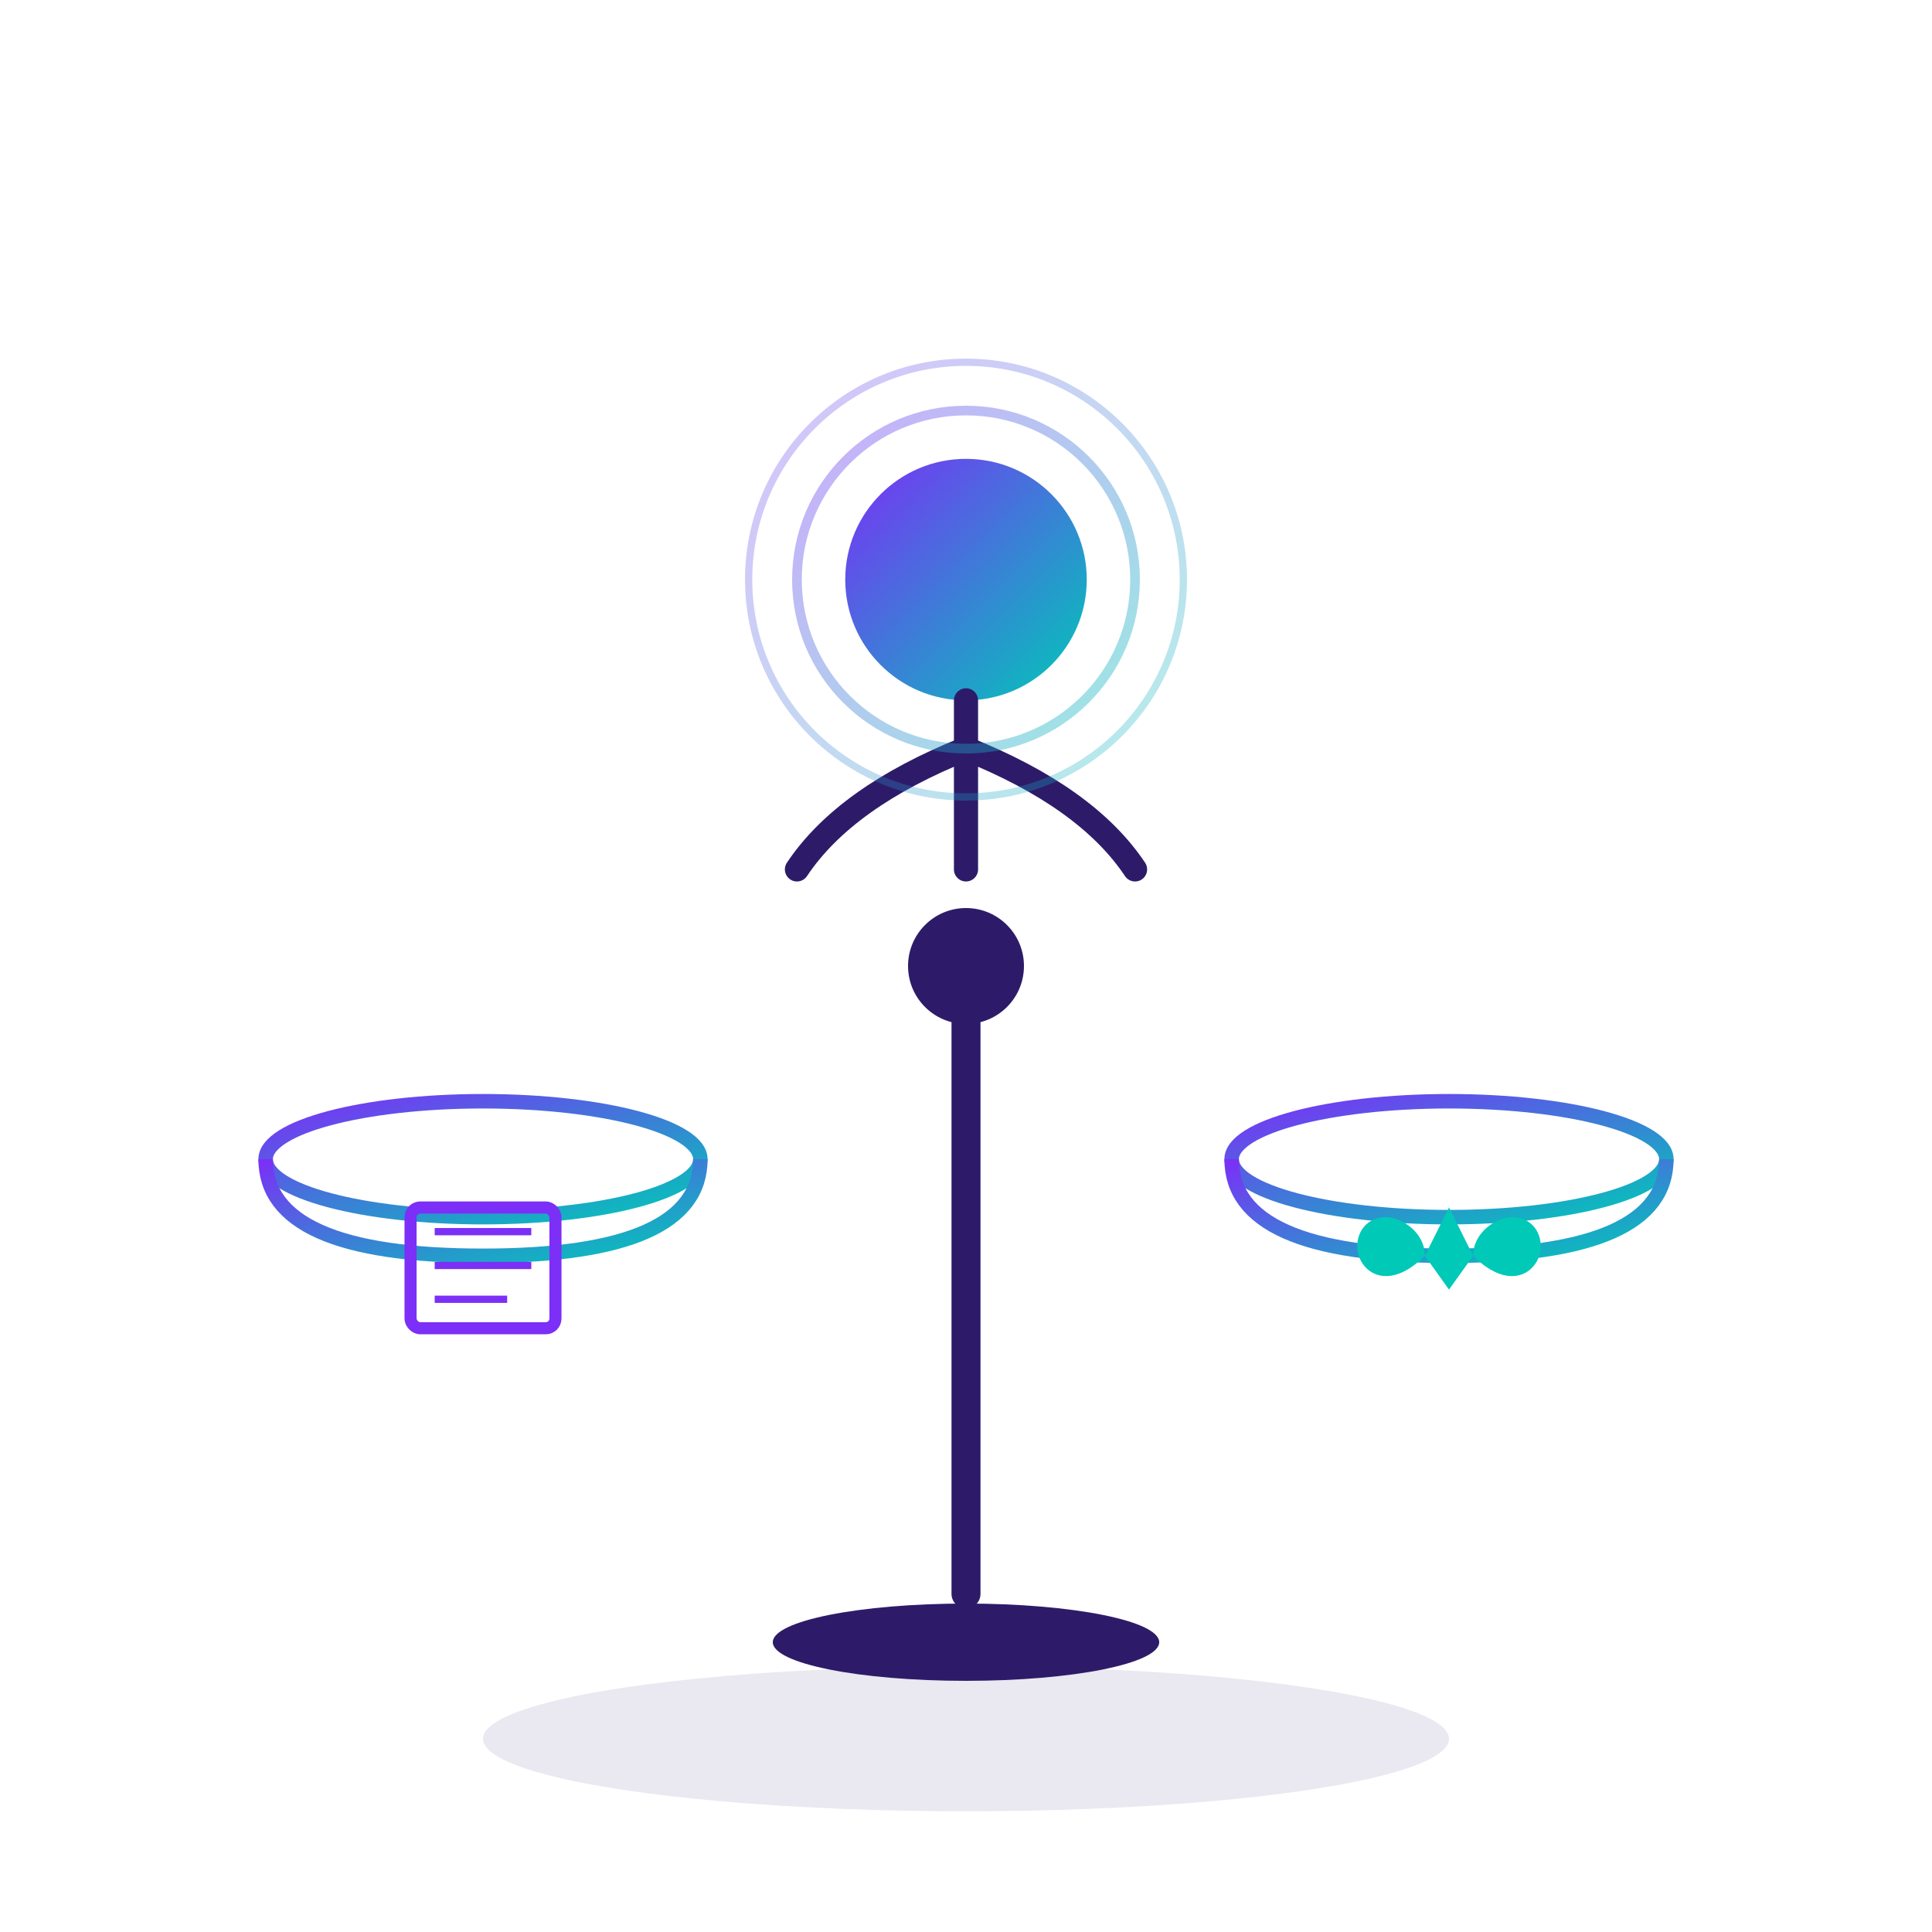 <svg viewBox="0 0 400 400" fill="none" xmlns="http://www.w3.org/2000/svg">
  <defs>
    <linearGradient id="balGrad" x1="0%" y1="0%" x2="100%" y2="100%">
      <stop offset="0%" style="stop-color:#7B2FF7;stop-opacity:1" />
      <stop offset="100%" style="stop-color:#00C9B8;stop-opacity:1" />
    </linearGradient>
  </defs>
  
  <!-- Весы (баланс) -->
  <ellipse cx="200" cy="360" rx="100" ry="15" fill="#2D1B69" opacity="0.1"/>
  
  <!-- Стойка весов -->
  <line x1="200" y1="200" x2="200" y2="330" stroke="#2D1B69" stroke-width="6" stroke-linecap="round"/>
  <ellipse cx="200" cy="340" rx="40" ry="8" fill="#2D1B69"/>
  
  <!-- Коромысло -->
  <line x1="100" y1="200" x2="300" y2="200" stroke="url(#balGrad)" stroke-width="7" stroke-linecap="round"/>
  <circle cx="200" cy="200" r="12" fill="#2D1B69"/>
  
  <!-- Левая чаша - работа -->
  <line x1="100" y1="200" x2="100" y2="230" stroke="url(#balGrad)" stroke-width="3"/>
  <ellipse cx="100" cy="240" rx="45" ry="12" fill="none" stroke="url(#balGrad)" stroke-width="3"/>
  <path d="M55 240 Q55 260 100 260 Q145 260 145 240" stroke="url(#balGrad)" stroke-width="3" fill="none"/>
  
  <!-- Иконка работы -->
  <rect x="85" y="250" width="30" height="25" rx="2" fill="none" stroke="#7B2FF7" stroke-width="2.5"/>
  <line x1="90" y1="255" x2="110" y2="255" stroke="#7B2FF7" stroke-width="1.5"/>
  <line x1="90" y1="262" x2="110" y2="262" stroke="#7B2FF7" stroke-width="1.5"/>
  <line x1="90" y1="269" x2="105" y2="269" stroke="#7B2FF7" stroke-width="1.5"/>
  
  <!-- Правая чаша - жизнь -->
  <line x1="300" y1="200" x2="300" y2="230" stroke="url(#balGrad)" stroke-width="3"/>
  <ellipse cx="300" cy="240" rx="45" ry="12" fill="none" stroke="url(#balGrad)" stroke-width="3"/>
  <path d="M255 240 Q255 260 300 260 Q345 260 345 240" stroke="url(#balGrad)" stroke-width="3" fill="none"/>
  
  <!-- Иконка сердца (жизнь) -->
  <path d="M300 250 L305 260 L300 267 L295 260 Z" fill="#00C9B8"/>
  <path d="M295 260 C295 255 290 252 287 252 C283 252 281 255 281 258 C281 263 287 268 295 260" fill="#00C9B8"/>
  <path d="M305 260 C305 255 310 252 313 252 C317 252 319 255 319 258 C319 263 313 268 305 260" fill="#00C9B8"/>
  
  <!-- Человек в медитации наверху -->
  <circle cx="200" cy="120" r="25" fill="url(#balGrad)"/>
  <line x1="200" y1="145" x2="200" y2="180" stroke="#2D1B69" stroke-width="5" stroke-linecap="round"/>
  <path d="M200 155 Q175 165 165 180" stroke="#2D1B69" stroke-width="5" stroke-linecap="round"/>
  <path d="M200 155 Q225 165 235 180" stroke="#2D1B69" stroke-width="5" stroke-linecap="round"/>
  
  <!-- Аура гармонии -->
  <circle cx="200" cy="120" r="35" stroke="url(#balGrad)" stroke-width="2" fill="none" opacity="0.4"/>
  <circle cx="200" cy="120" r="45" stroke="url(#balGrad)" stroke-width="1.5" fill="none" opacity="0.3"/>
</svg>

